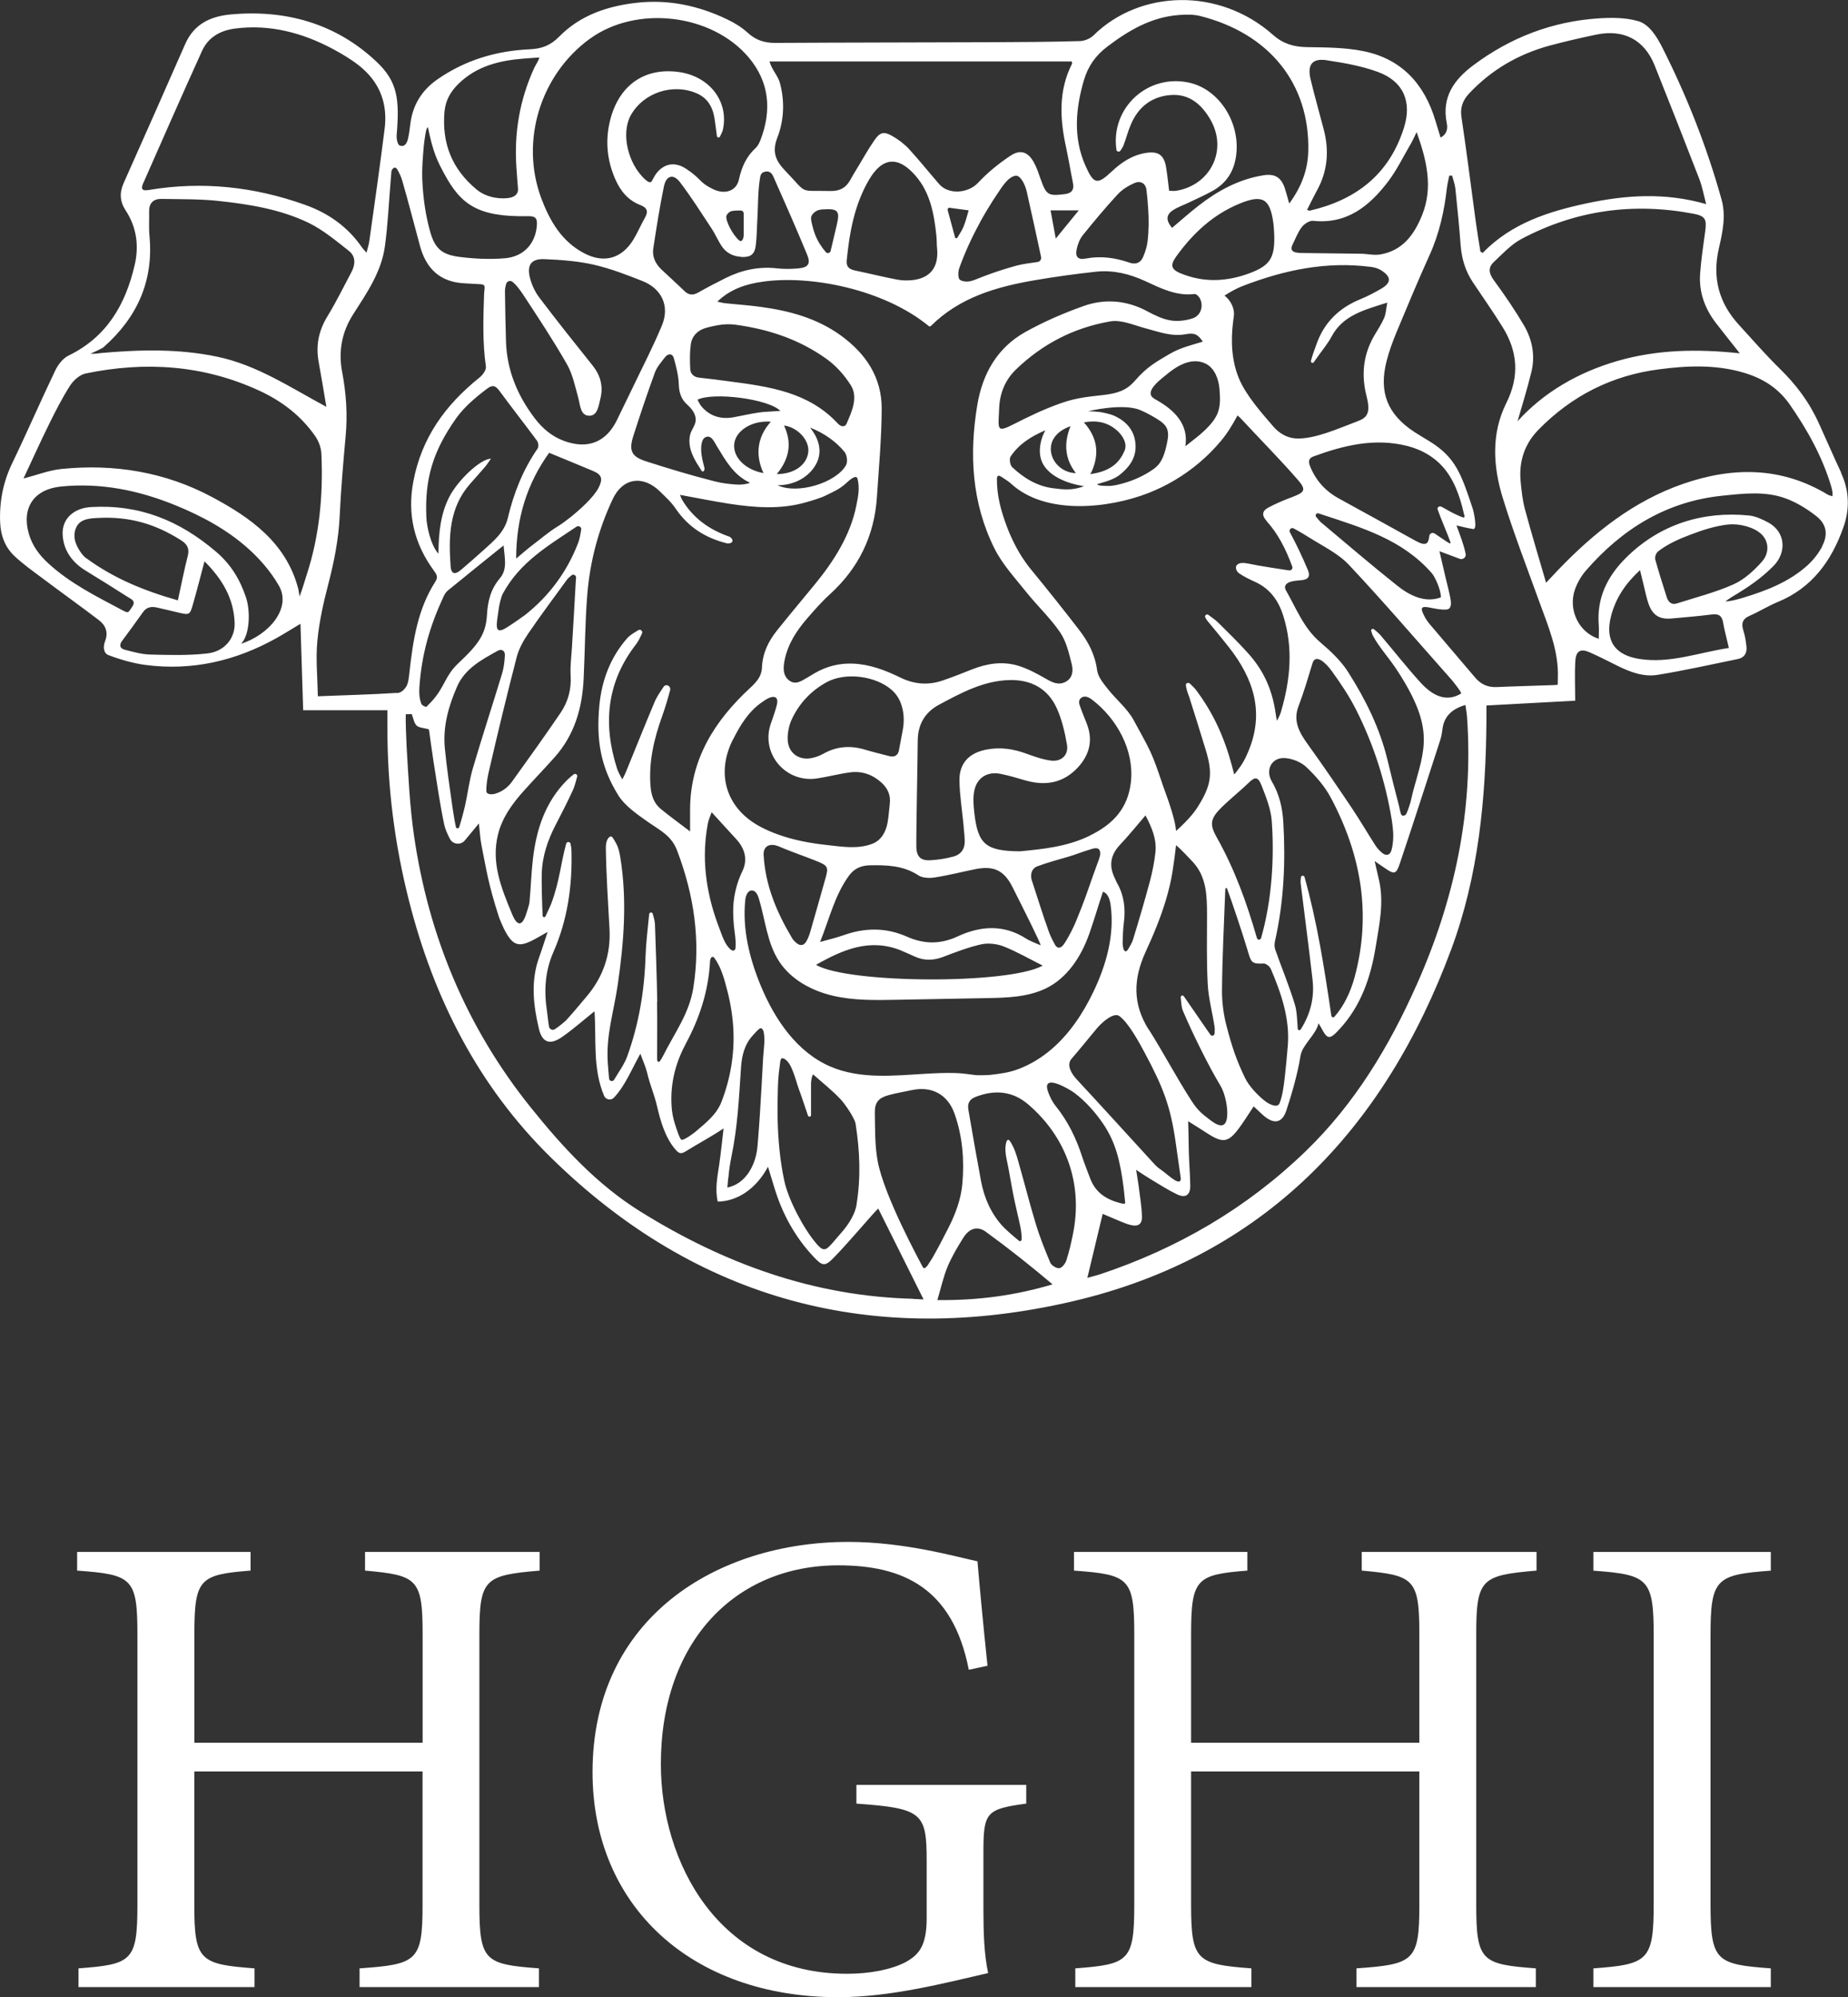 <?xml version="1.0" encoding="UTF-8"?>
<svg xmlns="http://www.w3.org/2000/svg" viewBox="0 0 266.69 288.16">
	<rect x="0" y="0" width="266.69" height="288.16" fill="#333333" stroke="none"/>
	<defs>
		<style>
			.white { fill: #fff; stroke-width: 0px; }
		</style>
	</defs>
	<path class="white" d="M77.89,223.91h-25.21v2.7c7.53.68,8.31,1.16,8.31,9.18v15.66H28.05v-15.66c0-8.02.77-8.6,8.11-9.18v-2.7H11.13v2.7c7.93.58,8.7,1.07,8.7,9.18v39.03c0,8.12-.77,8.6-8.5,9.18v2.7h25.4v-2.7c-7.92-.58-8.69-1.16-8.69-9.18v-19.23h32.94v19.23c0,8.12-.78,8.6-9.09,9.18v2.7h25.89v-2.7c-7.82-.58-8.6-1.06-8.6-9.18v-39.03c0-8.02.78-8.5,8.7-9.18v-2.7ZM148.12,257.53h-24.53v2.7c9.56.68,10.14,1.36,10.14,8.31v8.22c0,4.06-1.16,5.31-3.09,6.37-2.12,1.07-5.12,1.65-8.41,1.65-18.64,0-26.86-16.24-26.86-30.24,0-17.78,10.82-28.69,25.6-28.69,9.27,0,16.52,3.18,18.84,15.07l2.7-.58c-.67-6.38-1.16-11.69-1.45-15.07-3.19-.68-10.53-2.8-18.64-2.8-18.94,0-36.91,10.91-36.91,33.23,0,19.23,14.2,32.46,35.45,32.46,7.73,0,15.66-2.12,21.64-3.48-.58-2.7-.68-5.79-.68-9.18v-8.31c0-5.7.39-6.18,6.18-6.96v-2.7ZM221.74,223.91h-25.22v2.7c7.54.68,8.31,1.16,8.31,9.18v15.66h-32.94v-15.66c0-8.02.78-8.6,8.12-9.18v-2.7h-25.02v2.7c7.92.58,8.7,1.07,8.7,9.18v39.03c0,8.12-.78,8.6-8.51,9.18v2.7h25.41v-2.7c-7.92-.58-8.7-1.16-8.7-9.18v-19.23h32.94v19.23c0,8.12-.77,8.6-9.08,9.18v2.7h25.89v-2.7c-7.83-.58-8.6-1.06-8.6-9.18v-39.03c0-8.02.77-8.5,8.7-9.18v-2.7ZM255.55,286.7v-2.7c-7.93-.58-8.7-1.06-8.7-9.36v-38.64c0-8.22.77-8.8,8.7-9.38v-2.7h-25.6v2.7c7.92.58,8.7,1.16,8.7,9.38v38.64c0,8.21-.78,8.79-8.7,9.36v2.7h25.6Z"/>
	<path class="white" d="M265.7,68.19c-1.1-2.34-2.13-4.74-3.2-7.08-1.46-3.21-3.31-5.62-5.7-7.96-2.04-2-3.92-4.17-5.85-6.28-2.89-3.16-3.87-6.77-2.9-11.02.53-2.3,1.06-4.67.39-7.07-2.12-7.59-4.99-14.89-8.55-21.93-.77-1.52-1.88-3.36-3.51-3.81-1.85-.52-3.83-.51-5.7-.39-6.65.44-12.69,2.75-18.04,6.75-2.78,2.07-4.61,4.59-3.86,8.34.15.71.11,1.58-.89,2.11-.27-.87-.51-1.65-.74-2.43-1.58-5.3-4.89-8.93-10.39-10.04-2.66-.54-5.44-.54-8.17-.58-1.88-.03-3.44-.49-4.88-1.77-7.81-6.92-19.25-6.49-25.91.08-.48.47-1.31.81-1.99.82-4.17.12-8.34.14-12.52.16-10.49.04-20.99.04-31.48.1-1.52,0-2.75-.41-3.89-1.45-.86-.79-1.91-1.44-2.97-1.94-4.13-1.99-8.49-2.91-13.07-2.4-4.2.47-8.13,1.79-11.15,4.85-1.26,1.29-2.51,1.78-4.25,1.86-4.81.21-9.31,1.54-13.31,4.31-2.28,1.57-3.63,3.73-3.96,6.51-.08.67-.17,1.34-.31,2-.14.66-.47,1.36-1.23,1.06-.3-.11-.47-1.01-.43-1.47.44-5.23.14-7.75-2.92-10.63-5.82-5.49-13.07-7.53-20.99-6.81-2.98.27-5.35,1.4-6.61,4.29-2.94,6.68-5.89,13.37-8.87,20.03-.63,1.41-.56,2.66.27,3.94,1.59,2.43,1.96,5.09,1.32,7.88-1.32,5.7-4.01,10.39-9.54,13.08-.81.39-1.52,1.3-1.92,2.14-2.11,4.4-4.05,8.89-6.17,13.29C.47,69.47-.1,72.31.02,75.36c.08,1.95.72,3.61,2.1,4.9,1.21,1.13,2.58,2.11,3.91,3.1,2.73,2.05,5.5,4.03,8.22,6.1,1.01.76,1.41,1.79.91,3.06-.3.77-.25,1.72.49,2,1.69.64,3.59,1.19,5.34,1.42,6.72.88,13.03-.58,18.92-3.88,1.07-.6,2.11-1.25,3.45-2.06.13,4.24.26,8.23.39,12.47h12.16c0,.97,0,1.68,0,2.4-.03,8.51,1.02,16.88,3.12,25.12,3.59,14.1,9.99,26.72,20.43,36.98,21.2,20.84,46.77,27.42,75.28,20.8,27.58-6.41,45.06-24.8,54.72-50.87,3.91-10.56,4.97-21.71,5.05-32.94,0-.7,0-1.4,0-2.17,4.3-.23,8.45-.46,12.81-.69,0-2.03-.1-3.94.03-5.83.1-1.38.79-1.71,2.06-1.15,1.38.6,2.72,1.31,4.07,1.97,1.81.89,3.73,1.61,5.74,1.28,3.87-.63,7.71-1.49,11.56-2.28.98-.2,1.37-.9,1.25-1.86-.09-.74-.2-1.51-.43-2.22-.34-1.03-.17-1.7.91-2.17,1.38-.6,2.67-1.42,4.06-1.99,4.94-2.03,7.74-5.93,9.45-10.75.94-2.64.87-5.3-.34-7.88M251.09,50.98c-6.12-.66-11.96-.55-17.67,1.1-5.71,1.65-10.67,4.56-14.42,8.7.62-2.17,1.4-4.64,2.01-7.16.56-2.33.11-4.63-1.08-6.67-1.33-2.25-2.81-4.42-4.36-6.53-.73-.99-.84-1.83.01-2.62,1.26-1.18,2.48-2.52,3.98-3.32,7.82-4.15,16.14-5.3,24.84-3.64,1.66.32,1.92.76,1.69,2.48-.28,2.04-.59,4.08-.74,6.14-.2,2.69.68,5.09,2.33,7.21,1.06,1.38,2.15,2.73,3.42,4.34M212.03,13.47c3.22-3.42,7.13-5.68,11.64-6.9,2.22-.6,4.47-1.11,6.72-1.58,3.95-.81,6.92.76,8.4,4.46,2.18,5.45,4.33,10.92,6.45,16.4.41,1.06.61,2.19.98,3.6-5.95-1.71-11.6-1.31-17.2-.12-5.54,1.18-10.9,2.88-15.05,7.16-.11-.07-.22-.13-.33-.19-.23-1.46-.48-2.92-.68-4.39-.68-5-1.3-10.01-2.05-14.99-.22-1.43.2-2.46,1.12-3.45M203.57,20.8c.29-.5.52-1.04.87-1.74,1.45,4.05,2.39,7.95.81,11.92-1.12,2.81-2.81,5.21-6.11,5.74-.88.14-1.81-.1-2.72-.11-2.69-.04-5.38-.06-8.08-.1-.4,0-.8,0-1.18-.06-.71-.1-.98-.46-.63-1.16.43-.85.76-1.78,1.33-2.52.35-.46,1.11-.96,1.63-.91,4.9.52,8.15-2.14,10.84-5.68,1.26-1.66,2.18-3.58,3.24-5.39M189.59,52.27c.27-.37.54-.74.8-1.12.6-.84,1.27-1.65,1.75-2.55,1.65-3.13,4.72-3.87,8.06-4.94-.17.91-.19,1.61-.45,2.21-.37.87-.91,1.67-1.39,2.49-1.5,2.55-1.9,5.26-1.3,8.15.21,1.01.79,2.64.03,3.55-.35.42-.92.62-1.41.81-2.43.91-6.02,2.54-8.66,2.39-1.31-.07-2.44-.76-3.28-1.74-1.74-2.02-3.96-4.51-4.97-6.98-1.04-2.55-1.17-5.4-.81-8.18.06-.48.17-.96.1-1.44-.14-.92-.65-1.74-1.35-2.27.95-.61,1.83-1.08,2.64-1.39,6.02-2.31,12.03-3.58,18.49-2.75.5.06,1.03.21,1.45.47,1.53.96,1.53,1.83-.02,2.71-.96.55-1.95,1.08-2.97,1.49-3.03,1.24-5.18,3.31-6.29,6.42-.29.81-.6,1.6-.82,2.45-.07.26.27.42.42.21M207.48,73.53c.45,1.31,1.36,3.35,1.85,4.72.03.1-.07.18-.15.14-.37-.18-1.42-.95-2.15-1.42-.3-.2-.72-.01-.76.35-.13,1.11-.42,1.58-2.02.69-3.68-2.03-7.35-4.08-11.04-6.09-1.92-1.05-3.3-2.57-4.13-4.6-.25-.61-.32-1.17.46-1.46,4.41-1.62,8.89-2.71,13.61-1.5,2.17.56,4.12,1.73,5.49,3.51.79,1.03,1.37,2.2,1.81,3.42.22.61.41,1.22.57,1.85.08.32.16.63.23.95.03.13.25.63-.07.57-.29-.05-.97-.39-1.13-.46-.79-.36-1.35-.74-2.03-1.09-.31-.16-.66.1-.55.43M197.89,91.03c.06.23.12.47.23.67.99,1.85,2.24,3.04,3.69,5.3,5.25,8.17,3.79,11.04,2.14,17.08-.21.76-.32,1.56-.6,2.3-.07.18-.33,1.05-.52,1.19-.22.15-.4.19-.58,0-.14-.14-.3-1.07-.34-1.24-.59-2.22-1.14-4.45-1.68-6.69-1.1-4.57-3.17-8.73-5.66-12.65-1.04-1.64-2.54-3.05-4.04-4.32-2.4-2.04-3.46-4.89-4.95-7.49-.4-.7.15-1.12.8-1.28.49-.12,1.02-.15,1.53-.2.99-.11,1.19-.64.82-1.49-.78-1.84-1.63-3.66-2.58-5.41-.2-.35.19-.75.54-.56.85.45,1.97,1.14,2.24,1.31,1.97,1.25,4.19,2.3,5.75,3.96,5.08,5.41,9.91,11.06,14.84,16.61.1.12,1.5,1.84,1.33,1.95-2.16,1.3-4.13.29-5.84-1.58-2-2.2-3.84-4.55-5.77-6.82-.28-.33-.63-.6-.96-.88-.09-.08-.22-.08-.32,0-.08.06-.11.16-.08.26M187.7,127.43c.57,4.65,1.19,9.29,1.72,13.95.28,2.51-.26,4.85-1.71,7.15-.12.19-.42.12-.43-.11-.1-1.31-.1-2.48-.43-3.54-.82-2.67-1.9-5.27-2.83-7.91-.13-.37-.1-.85-.01-1.25,1.27-5.63,1.52-11.33,1.19-17.07-.12-2.09-.58-4.08-1.66-5.9-.99-1.68,0-3.54,1.96-3.37,1.06.09,2.29.59,3.05,1.32,1.33,1.27,2.62,2.73,3.48,4.35,4.37,8.17,5.92,16.78,3.47,25.89-.61,2.26-1.6,4.27-2.92,5.75-.15.17-.42.08-.45-.14-1.02-6.9-2.05-13.54-3.87-20.01-.04-.12-.15-.2-.28-.19-.13,0-.23.11-.24.24-.03.28-.07.56-.04.84M185.39,155.58c-.12,1.07-.32,2.63-.75,3.63-.29.68-1.43.15-2.02-.3-1.15-.87-2.41-2.27-2.93-3.35-1.28-2.64-1.9-4.53-2.68-7.51-.43-1.61-.67-3.42-.66-5.09.03-4.77.29-9.53.46-14.29,0-.14.02-.29.03-.43.01-.13.19-.16.24-.03.56,1.48,2.16,6.22,2.94,8.83.54,1.81.55,2.06,2.34,1.98.35-.02.9.44,1.05.81,1.48,3.47,2.74,7.14,2.44,10.98-.13,1.62-.28,3.18-.46,4.79M170.41,170.06c-.06,1.29-2-.73-3.08-1.44-.39-.26-.71-.63-1.03-.98-3.65-3.98-7.27-7.98-10.94-11.93-.75-.81-1.49-2.06-.73-2.94,1.25-1.43,2.43-2.93,3.66-4.39.71-.85,2.43-2.39,3.25-1.78,1.36,1.01,2.88,3.85,3.67,5.32,2.61,4.89,3.7,7.62,4.45,12.88.17,1.18.75,5.26.75,5.26M119.87,153.9c-4.87-2.08-8.08-6.83-10.1-11.72-1.61-3.89-2.65-8.12-2.22-12.31.06-.62.34-1.4.96-1.39.53,0,.83.61.99,1.12.94,3.08,1.19,6.46,2.96,9.15,1.71,2.59,4.65,4.18,7.67,4.9,3.02.72,6.17.66,9.27.6,4.32-.08,8.64-.16,12.96-.24,2.88-.05,5.86-.13,8.47-1.35,3.18-1.49,5.22-4.66,6.38-7.97.72-2.06,1.3-4.07,1.96-6.03.73.24.99,1.11,1.1,1.86.61,4.29-.6,8.66-2.47,12.56-1.49,3.11-3.44,6.06-6.05,8.3-1.4,1.2-3,2.19-4.73,2.85-1.37.53-2.72.7-4.12.86-.36.04-1.76.07-2.09.03-.99-.12-1.97-.28-2.98-.3-1.38-.04-2.76.02-4.14.1-4.6.26-9.46.84-13.82-1.02M123.63,173.76c-.22,1.33-1.04,2.76-2.19,4.07-2.19,2.48-2.3,3.19-3.72,1.49-1.78-2.12-3.94-6.2-4.53-8.92-.63-2.94-.9-5.93-.97-8.93-.03-1.52-.01-3.05.04-4.57.02-.68.06-1.37.13-2.05.04-.39.09-.79.15-1.18.04-.22.04-.76.22-.93.06-.06.17-.07.25-.04.78.25,1.21,1.33,1.47,2.01.32.82.53,1.68.83,2.5.46,1.24.86,2.5,1.29,3.75.08.23.44.19.44-.05h0s0-4.64,0-4.64c0-.17.13-1.21.3-1.22.02,0,.03,0,.04,0,1.36,1.21,2.8,2.33,4.02,3.66.54.59,1.93,2.59,2.07,3.42.61,3.86.78,7.76.14,11.63M94.85,144.51c-.07-3.72-.2-7.45-.33-11.17-.02-.51-.2-1.01-.33-1.51,0-.03-.02-.06-.05-.09-.15-.17-.44-.06-.46.17-.19,2.01-.45,4.03-.52,6.05-.15,4.96-.96,9.8-2.65,14.47-.41,1.13-1.23,2.25-1.89,3.36-.19.32-.68.21-.72-.17-.07-.77-.15-1.61-.18-2.16-.3-4.09.85-7.39,1.43-11.4.89-6.12,1.37-12.24.36-18.4-.24-1.46-.51-1.88-1.08-2.79-.25-.39-.59-.06-.74.2-.21.38-.26.82-.26,1.24.05,3.9.32,7.83.53,11.73.2,3.72-.94,6.96-3.34,9.78-1.16,1.36-1.69,2.04-2.89,3.36-.22.24-1.26,1.08-1.68,1.33-.33.19-.75-.01-.82-.39-.14-.8-.18-1.48-.29-2.2-.45-2.91-.3-5.75.91-8.52,2.05-4.66,2.76-9.59,2.62-14.66-.01-.34-.06-.68-.14-1.01-.08-.32-.53-.32-.62-.01-.81,2.92-.92,5.34-2.17,8.69-.07.17-.44,1.02-.82,1.8-.09.2-.39.14-.41-.08-.09-1.83-.16-4.67-.13-6.03.06-2.5.84-4.83,1.99-7.05.86-1.65,1.71-3.32,2.49-5.01.29-.63.45-1.31.63-1.98.08-.3-.26-.52-.5-.33-.33.26-.65.52-.95.82-3.14,3.14-4.43,7.09-4.93,11.36-.24,2.05-.3,4.12-.49,6.18-.05.54-.28,1.07-.42,1.58-.85,2.83-1.73,1.11-2.09.24-1.59-3.82-3.05-7.42-2.04-11.52.62-2.49,2.12-4.51,3.81-6.38,1.44-1.6,2.92-3.14,4.35-4.74,2.9-3.24,4.01-7.16,4.2-11.39.19-3.97.2-7.95.51-11.91.37-4.86,1.6-9.54,3.69-13.97,1.46-3.1,4.41-3.47,6.84-1.06.89.89,1.55,1.43,2.26,2.48,1.81,2.64,4.27,4.2,7.36,4.97.08.02.17.02.26.02.61-.05.75-.48.28-.87-.06-.06-.13-.1-.2-.12-2.83-.98-5.22-2.66-6.78-5.29-.12-.2-.19-.43-.32-.73,2.43.44,4.75.92,7.09,1.28,3.71.57,7.43.85,11.11-.21.82-.24,2.1-.6,2.86-.99,1.17-.58,1.85-.84,2.83-1.68.25-.22,1.33-1.31,1.66-.88.05.06.07.14.09.22.14.6.18,1.21.13,1.82-.05.67-.19,1.33-.32,1.99-.85,4.27-3.24,8-5.96,11.33-1.84,2.24-3.71,4.46-5.52,6.73-1.24,1.55-2.06,3.28-2.14,5.32-.05,1.26-.78,2.07-1.72,2.94-5.09,4.71-8.63,10.26-8.65,17.51,0,.95,0,1.89,0,3.18-1.62-1.24-2.97-2.2-4.25-3.26-1-.83-1.35-1.96-1.46-3.26-.28-3.54.51-6.86,1.69-10.14.44-1.23.81-2.5,1.15-3.76.02-.08,0-.18-.02-.28-.1-.35-.51-.51-.81-.3-.04.03-.07.06-.1.1-.48.72-1,1.45-1.33,2.24-1.4,3.33-2.74,6.68-4.11,10.03-.1.25-.29.67-.54,1.12-.33-.57-.63-1.15-.77-1.59-2.05-6.42-1.49-12.45,2.76-17.91.36-.46.59-1.01.85-1.55.07-.14.04-.31-.07-.42h0c-.12-.13-.32-.15-.46-.06-.57.36-1.18.68-1.61,1.17-2.44,2.78-3.68,6.11-4.02,9.75-.44,4.89.14,8.73,2.76,12.94.9,1.45,2.68,2.7,4.1,3.7,2.02,1.41,3.55,2.08,4.38,4.27,2.43,6.41,3.41,12.95,2.33,19.76-.6,3.75-2.66,6.43-4.35,9.8-.2.39-.35.62-.49.81-.1.14-.31.1-.35-.07-.03-.11-.04-.23-.04-.31,0-2.74.04-5.47-.01-8.21M85.54,52.76c-2.61-3.26-5.21-6.52-7.72-9.84-.63-.83-1.1-1.86-1.35-2.87-.46-1.83.22-2.74,2.09-2.66,2.37.1,4.77.27,7.08.79,2.42.55,4.78,1.46,7.1,2.38,2.78,1.11,3.93,3.63,2.79,6.38-1.24,3-2.75,5.9-4.15,8.83-.77,1.61-1.56,3.21-2.34,4.82-1.56,3.21-4.19,4.26-7.58,3.05-1.79-.64-3.17-1.82-4.29-3.29-2.49-3.27-4.02-6.92-4.15-11.08-.07-2.42-.12-4.85-.15-7.27,0-.21.05-.69.19-1.07.12-.37.57-.51.88-.28.6.45,1.22,1.36,1.59,1.91,2.16,3.29,4.33,6.57,6.28,9.98.84,1.47,1.19,3.24,1.65,4.9.28,1.03.29,2.48,1.51,2.54,1.26.07,1.41-1.42,1.66-2.41.45-1.75.07-3.35-1.09-4.8M107.01,37.08c1.28.05,1.88-.35,2.05-1.62.17-1.31.16-2.62.24-3.93.11-1.87.06-3.76.35-5.65.08-.53.12-.94.69-1.09,1.06-.28,1.26.72,1.59,1.44,1.55,3.47,3.08,6.96,4.53,10.47.57,1.37.19,1.91-1.31,2.03-1.02.09-2.07.1-3.09-.02-2.61-.28-5.05.26-7.37,1.42-1.31.66-2.62,1.33-3.9,2.06-.77.44-1.38.42-2.03-.21-1.08-1.05-2.21-2.06-3.31-3.1-.85-.81-1.35-1.83-1.18-2.99.46-3.02.93-6.04,1.55-9.03.33-1.56,1.37-1.82,2.32-.56,1.63,2.14,3.07,4.43,4.55,6.67.5.76.87,1.61,1.35,2.38.67,1.09,1.68,1.65,2.97,1.71M104.84,31.14c.07-.27.42-.6.7-.67.41-.1.83-.09,1.33-.1.25,0,.46.2.46.45v3.08c-.05.8-.37,1.02-.64.8-.95-.78-2.03-2.88-1.86-3.56M134.11,47.09c.08-.01.18,0,.22-.05,4.15-4.13,9.46-5.66,15.01-6.61,2.93-.5,5.88-.91,8.84-1.23,2.46-.26,4.8.31,7.05,1.34,2.27,1.04,4.51,2.21,7.16,1.88.23-.03.6.33.75.6.58,1.07.2,2.48-.99,2.9-1,.34-2.19.48-3.23.31-1.14-.19-2.26-.73-3.3-1.29-2.98-1.61-6.12-1.89-9.23-.79-2.9,1.03-5.77,2.27-8.45,3.77-4.03,2.26-6.15,6.01-6.9,10.49-1.19,7.12-.8,14.14,2.46,20.7,1.14,2.3,2.98,4.28,4.6,6.31,1.58,1.98,3.47,3.74,4.89,5.82.88,1.29,1.26,2.96,1.66,4.52.24.94.21,2.04-.88,2.62-1.06.55-1.95.06-2.89-.48-1.26-.72-2.57-1.43-3.95-1.85-2.24-.67-4.48-.33-6.65.53-1.4.56-2.8,1.11-4.23,1.6-2.09.72-4.12.56-6.12-.42-2.15-1.05-4.36-1.9-6.8-2.01-2.01-.09-3.86.39-5.58,1.39-.31.18-.61.37-.92.55-.86.48-1.77,1.23-2.74.49-.96-.73-.87-1.9-.65-2.98.47-2.28,1.7-4.18,3.19-5.91,1.07-1.23,2.14-2.47,3.35-3.56,4.14-3.77,6.4-8.43,6.77-14,.28-4.24.67-8.48.69-12.72.03-4.55-2.29-7.99-5.9-10.61-3.45-2.49-7.41-3.56-11.55-4.12-1.73-.24-3.48-.35-5.21-.54-.3-.03-.59-.12-1.06-.22,1.94-1.85,4.17-2.54,6.56-2.88,6.87-.98,17.52,1.08,24.02,6.46M117.09,31.21c.05-.16.17-.29.28-.42.14-.15.27-.25.41-.33.29-.17.61-.22,1.01-.25,2.16-.13,2.45.21,1.96,2.27-.28,1.17-.55,2.34-.88,3.73-.07.31-.48.42-.69.17-.64-.74-1.17-1.57-1.53-2.48-.17-.43-.3-.87-.41-1.32-.09-.39-.27-.96-.16-1.35M122.19,37.59c.4-4.05,1.11-8.02,3.19-11.6,1.93-3.33,4.23-3.54,6.75-.63,2.13,2.47,2.67,5.52,3,8.62.05.47.05.95.07,1.43.02.28.05.55.06.83.1,2.4-1.07,3.85-3.45,4.16-.74.09-1.52.09-2.25-.04-2.06-.39-4.1-.9-6.16-1.33-.8-.17-1.3-.51-1.21-1.43M139.04,32.73c-.16.39-.56,1.05-.87,1.55-.12.18-.4.08-.37-.13h0c-.35-1.28-.7-2.56-1.03-3.79-.04-.15.02-.31.16-.39.01,0,.02-.01.03,0,.94.12,1.89.25,2.83.38-.24.8-.43,1.61-.75,2.38M141.43,32.06c.58-1.06,1.21-2.11,1.86-3.13.33-.51.67-1.02,1.01-1.52.22-.33.44-.65.69-.95.2-.24.41-.47.66-.67.25-.2.54-.37.86-.43.33-.06.59.15.79.39.76.91.9,2.08,1.16,3.2.29,1.26.57,2.52.84,3.78.31,1.45.62,2.9.94,4.35.07.34-.15.66-.49.72-1.09.16-2.08.27-3.03.52-1.21.33-2.43.71-3.62,1.13-.61.22-1.21.44-1.81.68-.53.21-1.03.44-1.6.49-.4.02-.84-.02-1.17-.26-.29-.21-.27-1.17-.08-1.69.82-2.28,1.83-4.48,3-6.6M152.36,34.42c-.28-1.52-.49-2.69-.75-4.07h4.07c-1.19,1.46-2.13,2.62-3.32,4.07M156.26,33.94c1.62-2.01,3.27-3.99,5.02-5.88.64-.7,1.53-1.25,2.41-1.64.84-.38,1.63-.03,1.76.98.11.87.18,1.75.24,2.62.11,1.57.11,3.16-.07,4.72-.09.81-.34,1.62-.67,2.37-.37.81-1.02,1.1-1.97.78-2.05-.71-4.14-1-6.32-.58-1.08.21-1.52-.26-1.28-1.35.15-.71.43-1.46.88-2.02M182.79,75.19c1.64,1.82,2.74,3.95,3.7,6.56.11.29-.14.59-.45.55-1.64-.25-3.07-.46-4.48-.71-.7-.12-1.16-.25-1.91-.35-.31-.04-.83-.04-1.13.26-.23.23-.18.63,0,.9.09.13.19.25.31.33.72.49,1.52.87,2.31,1.23,2.14.98,3.36,2.69,4.05,4.88,1.47,4.65,1.02,9.25-.32,13.83-.07.24-.19.6-.59,1.32-.14-.6-.21-1.27-.27-1.59-.52-3.07-1.69-5.69-3.86-8.11-1.6-1.79-2.87-2.97-4.33-4.44-.42-.42-.94-.76-1.43-1.13-.11-.08-.26-.08-.37,0h0c-.12.09-.15.25-.08.38.2.4.6.83.88,1.17.89,1.07,1.68,2.04,2.54,3.13,3.56,4.53,5.13,9.4,2.81,14.97-.25.59-.61,1.42-1.1,2.12-.41.58-.94,1.3-.96,1.23-.15-.58-.23-.88-.36-1.36-1.09-4.01-2.66-7.51-5.18-10.85-.18-.24-.55-.59-.88-.9-.13-.12-.47-.11-.53.1-.05.19.04.56.09.75.1.41.32.95.4,1.19.84,2.64,1.52,4.83,2.33,7.48,1.09,3.52.84,5.19-1.2,8.4-.89,1.41-2.68,3.04-3.06,3.36-.15-2.04-1.61-5.69-1.9-6.57-1.65-4.93-1.74-4.85-4.22-9.42-.91-1.67-2.51-2.95-3.71-4.47-.64-.82-1.43-1.75-1.56-2.71-.29-2.24-1.26-4.1-2.57-5.8-2.26-2.93-4.56-5.82-6.9-8.67-.1-.13-.21-.26-.31-.38-1.41-1.8-2.48-3.85-3.28-5.98-.83-2.23-1.42-4.41-1.4-6.8,0-.18.04-.4.21-.45.23-.05.75.37.94.49.33.21.65.43.94.7,4.96,4.52,13.99,3.54,19.71,1.33,2.68-1.04,5.19-2.53,7.39-4.39,1.15-.97,2.21-2.04,3.17-3.19.94-1.13,1.64-2.31,2.36-3.64.02.01.29.24.46.42,2.75,2.97,5.54,5.77,8.2,8.82,1.3,1.49,1.08,1.84-.78,2.54-1.18.44-2.35.93-3.46,1.53-.86.46-.96,1.1-.22,1.92M182.03,113.26c.65,1.68,1.37,3.43,1.5,5.19.39,5.37.01,11.49-1.54,16.9-.09.3-.51.3-.6,0-1.46-5.07-3.21-9.95-5.81-14.55-.91-1.62-.97-2.49.26-3.84,1.09-1.2,3.19-2.87,4.35-4.01.91-.9,1.38-.87,1.83.31M161.27,127.55c-.15-.28-.26-.58-.4-.86-.87-1.78-.62-3.34.76-4.8,1.24-1.31,2.38-2.73,3.68-4.24.88,1.69,1.65,3.41,1.43,5.36-.16,1.41-.44,2.83-.81,4.2-.75,2.8-1.57,5.58-2.42,8.35-.16.52-.47.99-.75,1.47-.07.12-.19.2-.33.24-.08.02-.29-.25-.31-.38-.05-.27-.11-.54-.11-.82.03-.99.05-1.99.18-2.98.25-1.95.04-3.81-.91-5.55M105.95,133.91c.04.4.1.82.15,1.23.06.52.1,1.04.05,1.54-.01.17-.05.36-.2.44-.19.11-.43-.04-.59-.19-.8-.76-1.14-1.93-1.53-2.94-.44-1.14-.82-2.29-1.14-3.47-.62-2.32-.97-4.72-.97-7.13,0-1.54.15-3.07.43-4.57.1-.55.36-1.08.55-1.63,1.28,1.4,2.38,2.62,3.5,3.83,1.29,1.38,1.76,3,.92,4.71-.77,1.58-1.21,3.35-1.3,5.1-.05,1.03.03,2.05.12,3.08M105.78,106.71c1.02-2.03,2.18-3.97,4.09-5.33.36-.25.72-.51,1.11-.68.88-.38,1.36-.02,1.15.91-.23.96-.58,1.9-.9,2.83-1.47,4.27,2.13,8.55,6.65,7.88,1.61-.24,3.19-.67,4.79-.88,1.7-.23,3.22.3,4.51,1.45.91.82,1.38,1.82,1.23,3.07-.11.91-.16,1.83-.32,2.72-.23,1.29-.88,2.54-2.17,3.05-2.09.82-4.37.44-6.52.2-2.4-.26-4.79-.69-7.07-1.51-.83-.29-1.64-.64-2.42-1.04-5.04-2.58-6.69-7.62-4.14-12.68M139.07,119.34c.07.71.15,1.42.15,2.13,0,1.1-.62,1.85-1.61,2.11-1.1.3-2.25.48-3.39.54-1.37.07-1.96-.55-1.98-1.94-.03-2.62.19-12.78.2-15.24,0-2.34.97-4.13,3.07-5.26,3.22-1.72,6.44-3.48,10.23-3.56,3.07-.06,5.46,1.23,6.74,4.01.76,1.66,1.19,3.52,1.5,5.33.25,1.47-.81,2.47-2.3,2.28-1.2-.15-2.38-.57-3.53-.99-1.91-.71-3.83-.99-5.84-.59-2.49.49-3.91,1.99-3.85,4.53.05,2.21.41,4.42.62,6.63M132.51,126.29c.62.4,1.61.43,2.39.31,1.96-.3,3.89-.8,5.83-1.19,2.67-.54,4.16.15,5.38,2.57,1.28,2.54,4.18,8.3,4.06,8.41-.46-.19-1.66-.68-2.06-.95-3.24-2.1-6.62-1.86-9.91-.33-2.52,1.17-4.87,1.12-7.33.03-2.98-1.32-6.01-1.31-9.06-.23-1.03.37-2.11.62-3.46,1,1.37-3.42,2.12-6.77,4.18-9.58.74-1.01,1.72-1.45,2.97-1.48,2.44-.05,4.82.02,7,1.42M129.75,108.19c-.16.84-.68,1.11-1.48.89-1.15-.3-2.31-.58-3.45-.92-2.08-.63-4.06-.49-5.98.58-.48.27-1.01.48-1.55.6-1.96.47-3.57-.67-3.62-2.68-.02-.96.19-2,.59-2.87,1.08-2.32,2.8-4.14,5.05-5.37,2.7-1.47,7.06-.91,9.38,1.13.86.76,1.3,1.67,1.54,2.67.25,1.03.24,2.11.04,3.16-.18.94-.35,1.87-.53,2.81M110.97,121.97c.2-.06.4-.08.61-.06.56.05,1.12.35,1.62.55,1.44.58,2.91,1.09,4.35,1.66,2.05.8,2.07.92,1.47,2.98-.69,2.4-1.35,4.82-2.05,7.21-.15.53-.34,1.07-.62,1.54-.34.58-.87.67-1.41.21-.24-.2-.48-.44-.63-.7-2.22-3.72-3.88-7.64-4.11-12.04-.03-.58.18-1.15.77-1.35M129.98,137.12c.7.28,1.38.61,2.07.91,1.34.6,2.66.56,4.04.04,1.81-.69,3.64-1.4,5.52-1.82,1.01-.22,2.24-.08,3.22.3,1.86.73,3.61,1.75,5.65,2.77-4.95,2.75-28.13,2.6-32.72-.11,3.9-2.21,7.76-3.87,12.23-2.09M148.93,127.13c-.31-.94-.06-1.83.78-2.14,1.43-.53,2.9-.93,4.36-1.35,1.08-.31,1.83-.64,3.07-1.02.47-.14.81-.29,1.15-.22.2.04.28.07.38.25.27.48,0,1.1-.16,1.56-.2.55-.57,1.54-.76,2.09-1.01,2.88-1.33,3.86-2.49,6.68-.28.67-.91,2.01-1.61,3.08-.7,1.09-1.19.6-1.38.28-.34-.61-.68-1.27-.89-1.86-.88-2.42-1.63-4.9-2.44-7.35M157.24,120.59c-3.29,1.6-6.85,1.93-10.05,2.24-4.96-.04-6.08-1.03-6.59-5.61-.11-1.01-.2-2.07-.01-3.06.35-1.92,1.87-2.89,3.78-2.51,1.24.24,2.46.62,3.68.97,2.93.82,5.52.32,7.6-2,1.65-1.85,2.1-3.95,1.15-6.3-.35-.88-.72-1.76-1.02-2.67-.25-.77.4-1.33,1.15-1.08.26.09.5.25.72.42,3.53,2.71,6.04,7.26,5.56,11.77,0,.07-.01.14-.02.21-.03.21-.06.42-.1.63-.64,3.5-2.87,5.53-5.87,6.99M166.89,57.71c-.36-.2-.77-.44-.83-.85-.14-.98,1.57-2.22,2.2-2.75,1.5-1.27,3.69-2.66,5.75-1.63,1.32.66,1.87,2.3,1.98,3.67.22,2.74,0,3.94-2.27,6.07-.74.7-1.58,1.29-2.66,2.17.52-3.16-1.6-5.24-4.17-6.68M156.41,60.94c1.87-.34,3.45-.02,4.81,1.19.84.75,1.5,1.92,1.06,2.92-.58,1.31-1.61,2.92-4.96,3.36l.19-.29c1.2-2.67.86-4.99-1.09-7.18M150.31,66.5c.82,2.11,3.56,3.26,6.12,3.64-1.64.67-3.05.48-4.42.31-2.33-.29-4.27-1.47-5.94-3.05-.31-.29-.45-1.2-.23-1.53,1.19-1.78,2.93-2.89,5.02-3.79-.69,1.21-1.09,3.01-.54,4.42M155.27,68.26c-1.46,0-3.05-1-3.5-2.62-.47-1.69.39-3.32,2.72-4.15-1.01,2.48-.81,4.76.78,6.78M159.58,69.48c.48-.15.95-.33,1.39-.57.21-.11.39-.22.57-.36,1.31-1.02,2.34-2.33,2.34-4.08,0-1.84-.88-3.21-2.34-4.09-.91-.55-1.43-.65-2.48-.88-.56-.12-2.03-.17-2.03-.17,0,0,4.99-1.21,7.5-.17.87.36,1.71.83,2.52,1.33,1.47.9,1.74,1.69,1.37,3.41-.3,1.4-.66,2.85-1.88,3.73-1.29.93-2.77,1.62-4.3,2.06-.77.22-1.61.45-2.4.42-.25-.01-1.38.02-1.51-.25l1.25-.38ZM168.84,51.04c-1.8,1.08-3.21,1.75-5.1,3.94-2.45,2.83-5.64,1.43-10.6,3.18-2.65.94-4.84,2.02-6.76,3-2.67,1.36-2.3.8-2.19-2.21.08-2.2.86-4.13,2.44-5.65,3.82-3.68,8.34-6.02,13.61-6.93,1.6-.28,3.46.58,5.07,1,1.92.5,3.72,1.23,5.8.85,1.26-.23,1.74,0,2.47,1.07-1.58.49-3.27.88-4.73,1.75M170.44,39.47c-1.43-.59-1.6-1.19-.72-2.43,2.4-3.35,5.32-6.08,9.19-7.67,3.29-1.35,4.37-.72,4.85,2.8.08.63.1,1.27.13,1.74.09,3.28-.59,4.38-3.48,5.48-3.3,1.25-6.64,1.43-9.97.07M110.19,68.26c-2.61-.46-4.44-2.27-4.23-4.23.2-1.84,2.47-3.4,5.29-3.19-1.95,2.15-2.31,4.76-1.07,7.42M101.24,67.9c.12.19.25.12.25.12.15-.11.22-.31.17-.49-.05-.19-.09-.38-.14-.57-.14-.54-.29-1.24-.32-1.77-.06-.84.05-1.78.53-2.06.87-.51,1.32.58,1.7,1.21,1.26,2.06,2.41,4.2,4.78,5.3-.02.05-.12.08-.27.12-.61.16-1.23.2-1.85.14-1.03-.09-1.77-.15-3-.46-3.34-.85-6.64-1.84-9.92-2.9-2.06-.67-2.44-1.55-1.77-3.65.98-3.06,2-6.1,3.1-9.11.3-.83.93-1.55,1.49-2.26.45-.56,1.06-.55,1.26.18.34,1.24.67,2.51.71,3.78.03,1.17.36,2.13,1.18,2.87.61.55,1.23,1.27,1.26,2.14.02.62-.33,1.13-.59,1.66-.29.59-.36,1.22-.3,1.87.12,1.35.85,2.52,1.57,3.64.05.08.1.16.15.24M109.45,59.53c-1.17.17-2.34.44-3.5.66-1.86.35-3.47-.09-4.72-1.55-.24-.28-.38-.64-.57-.97,2.27-1.13,10.3-.12,11.95,1.62-1.2.09-2.18.1-3.14.23M112.17,68.32c1.77-2.19,2.14-4.46.97-6.93,1.95.26,3.65,2.08,3.51,3.76-.15,1.88-2.01,3.27-4.56,3.25l.08-.08ZM112.26,70.01c1.26,0,2.51-.33,3.57-1,.96-.62,1.67-1.42,2.09-2.35.64-1.43.43-3.17-1.02-4.96,1.93.73,3.77,2.01,4.98,3.51.35.43.48,1.44.21,1.91-1.44,2.55-7,4.25-9.86,2.9h.03ZM122.21,61.07c-.28.65-.88.48-1.28.06-4.25-4.6-9.98-5.35-15.72-6.11-1.42-.19-2.83-.38-4.25-.52-.81-.08-1.3-.51-1.35-1.25-.06-1.18-.08-2.38.08-3.55.15-1.19.96-2.02,2.1-2.36.58-.18,1.18-.3,1.75-.41.86-.16,1.74-.19,2.6-.08,4.86.66,9.24,2.15,13.1,4.91,1.4.99,2.59,2.33,3.54,3.82,1.1,1.74.15,3.8-.58,5.48M82.19,74.73c-.55.44-1.11.85-1.71,1.22-1.39.86-2.37,1.75-3.72,2.76-.69.52-1.33,1.1-2.27,1.88,0-5.88,1.6-10.87,4.76-15.26,2.17.9,4.26,1.75,6.33,2.62,1.29.54,1.45,1.16.8,2.43-.76,1.46-2.85,3.29-4.19,4.36M83.87,76.42c-.09.63-.24,1.43-.43,1.9-1.6,4.16-4.16,7.63-7.65,10.4-.31.24-1.93,1.37-2.71,1.85-1.91,1.18-1.39-.58-1.09-2.84.07-.5.33-1.64.57-2.07,2.48-4.57,6.5-6.89,10.64-9.67.31-.21.73.05.68.42M77.51,63.62c.19.26.24.85.08,1.09-2.11,3.05-3.45,6.42-4.3,10.01-.49,2.08-2.06,3.34-3.53,4.67-1.06.96-2.14,1.9-3.23,2.83-.86.74-1.42.61-1.5-.49-.3-4.25-.24-8.46,2.82-11.93.71-.81,1.43-1.6,2.13-2.42.27-.31.49-.67.87-1.2-1.55.03-4.8,3.15-6.01,5.51-1.26,2.47-1.54,5.14-1.57,8.2-1.12-1.23-1.68-3.93-1.74-5.21-.26-5.65.98-9.61,4.27-14.29,1.18-1.67,2.85-3.07,4.52-4.33.79-.59,1.21-.4,1.76.34,1.78,2.43,3.65,4.8,5.44,7.22M64,86.09c.15-.32.35-.66.61-.87,2.6-2.13,5.23-4.24,8.06-6.52.15,1.76.59,3.41-.51,4.71-1.36,1.61-1.77,3.29-1.89,5.38-.16,2.65-1.18,4.15-4.11,6.89-1.9,1.78-1.94,3.29-3.65,5.28-.3.36-.65.68-.97,1.02h0c-.27,0-.67-.23-.76-.48-.22-.62-.32-1.33-.26-2.26.31-4.77,1.48-8.83,3.48-13.15M65.95,99.08c1.16-2.63,3.54-3.88,5.87-5.18.58-.32,1.08-.01,1.04.66-.05.9-.15,1.82-.42,2.68-1.38,4.55-2.87,9.07-4.21,13.64-.52,1.78-.73,3.65-1.14,5.47-.09.4-.51,2.03-.82,2.99-.08.24-.43.23-.48-.02-.2-.92-.42-2.35-.47-2.71-.41-2.87-.84-5.74-1.12-8.62-.31-3.12.51-6.06,1.75-8.9M70.54,111.35c1.27-5.52,2.6-11.03,4.02-16.52.31-1.2.95-2.36,1.65-3.39,1.81-2.66,3.74-5.23,5.63-7.83.13-.19.36-.35.62-.59.27-.23.68-.04.67.31,0,.21-.03.39-.04.58-.17,3.21-.37,6.42-.56,9.62-.08,1.31-.26,2.62-.18,3.92.12,2-.37,3.81-1.46,5.41-2.25,3.31-4.59,6.57-6.93,9.82-.6.84-1.36,1.51-2.54,1.85-.46.13-1.21.11-1.23-.37-.04-.89.17-2.04.35-2.82M98.93,150.66c2.04-3.77,3.32-7.71,3.54-11.99,0-.14.06-.28.11-.42.03-.08.09-.14.17-.17.12-.04.25,0,.32.1,1.03,1.39,1.5,3.22,1.92,4.88.47,1.83.76,3.71.85,5.59.16,3.52-.45,7.02-1.71,10.3-.74,1.92-2.31,3.08-3.78,4.35-.4.34-1.71,1.26-2,1.15-.24-.09-.65-1.36-.79-1.79-.27-.81-.5-1.63-.59-2.46-.35-3.36.38-6.6,1.97-9.54M105.11,169.96c.09-1.04.24-2.07.45-3.09.9-4.4,1.07-8.31,1.38-12.89.12-1.7.51-3.3,1.7-4.59.26-.28.53-.62.96-.97.31-.25.56.23.61.48.23,1.18-.01,2.5-.08,3.69-.07,1.34-.14,2.68-.22,4.01-.15,2.68-.31,5.36-.53,8.03-.02.27-.04.53-.07.8-.22,2.59-1.66,5.38-4.34,5.91.03-.38.08-.88.12-1.37M165.77,148.55c-2.33-3.69-2.24-7.29-.45-11.2,1.14-2.48,2.2-5,2.97-7.62.39-1.33.72-2.68.93-4.05.19-1.2.35-2.42.5-3.73.52.39,1.98,1.94,2.42,2.41,2,2.17,2.04,4.89,2.05,7.62,0,3.34-.08,6.68.1,10,.11,2.05.66,4.07.98,6.11.05.33.03.68.01,1.02,0,.13-.09.25-.21.3t0,0c-.15.06-.31,0-.4-.12-1.28-1.85-2.55-3.7-3.83-5.55-.06-.08-.16-.13-.26-.1-.12.03-.2.15-.19.27.08.67.08,1.37.33,1.96.84,1.97,1.76,3.91,2.72,5.82,1,1.99,1.6,3.11,2.72,5.02.68,1.16,1.06,3.21.93,4.43-.22,2.05-1.65,1.07-2.58.36-1.21-.92-1.73-1.4-2.54-2.64-2.18-3.37-4.04-6.93-6.18-10.32M195.13,116.65c-2.1-3.12-4.22-6.24-6.42-9.29-1.21-1.68-2.12-3.32-1.34-5.4.88-2.33,1.46-4.38,2.04-6.27.44-1.42,1.89-.09,2.75,1.09,1.3,1.79,2.55,3.65,3.54,5.62,2.54,5.02,4.23,10.33,5.15,15.89.07.44.12.89.17,1.39.07.68.06,1.38-.03,2.06-.04.3-.09.61-.18.91-.21.75-.76.9-1.37.39-.36-.3-.69-.66-.95-1.06-1.14-1.77-2.19-3.58-3.36-5.33M190.71,75.44c-.2-.17-.48-.51-.77-.86-.2-.25.04-.61.34-.51.16.05.3.1.38.13,5.96,1.96,11.71,3.64,15.96,8.49.44.5,1.32,2.34,1.32,3.5-2.32.86-4.54-.3-6.25-1.65-3.73-2.96-7.34-6.06-10.98-9.11M191.47,8.7c2.49.37,5.03.82,7.38,1.68,3.69,1.35,4.94,4.31,3.76,8.04-2.11,6.72-6.89,10.42-13.57,11.97-.07.02-.15-.03-.42-.1.5-.99.95-1.92,1.44-2.82,1.54-2.79,1.77-5.72.98-8.76-.63-2.42-1.32-4.82-1.9-7.25-.51-2.12.21-3.09,2.33-2.77M156.44,11.53c.57-1.97,1.69-3.54,3.34-4.79,3.12-2.37,6.41-4.3,10.42-4.58.98-.07,2.02-.09,2.96.14,9.9,2.47,15.9,9.69,15.64,19.56-.08,2.67-.98,5.11-2.75,7.51-.24-.86-.4-1.47-.59-2.07-.51-1.66-1.42-2.28-3.12-2.01-3.55.56-6.6,2.23-9.39,4.4-1.31,1.02-2.54,2.12-3.81,3.19-.9-1.09-.88-1.89.15-2.56.72-.47,1.57-.75,2.35-1.13,1.18-.57,2.38-1.09,3.51-1.74,2.07-1.21,3.09-3.07,3.29-5.48.38-4.55-2.6-9.06-6.73-10.02-6.03-1.4-11.49,3.6-10.59,9.69,0,.01,0,.02.01.04.09.24.43.27.57.05.18-.28.35-.52.45-.79.38-1,.64-2.05,1.07-3.03,1.08-2.51,3.02-4,5.74-4.2,2.71-.2,4.49,1.41,5.74,3.59,2.49,4.36,0,9.42-4.97,10.23-.3.05-.62,0-1.01,0-.15-1.16-.25-2.26-.43-3.35-.29-1.8-1.1-2.39-2.89-2.12-1.96.3-3.54,1.34-4.95,2.67-2.07,1.95-2.6,1.89-3.78-.76-1.83-4.09-1.46-8.28-.23-12.46M154.66,8.88c.03.14.09.24.06.29-2.02,3.95-1.76,8.05-.85,12.2.36,1.67.63,3.35.97,5.02.2,1-.18,1.5-1.19,1.62-2.38.3-2.66.13-3.47-2.16-.29-.82-.56-1.66-.98-2.42-.83-1.5-1.92-1.92-3.36-.97-1.7,1.12-3.32,2.44-4.7,3.92-1.4,1.5-4.23,1.77-5.61.18-1.46-1.68-2.85-3.42-4.35-5.06-.69-.74-1.54-1.38-2.42-1.88-1.23-.7-1.78-.55-2.61.67-.86,1.24-1.59,2.56-2.37,3.85-.37.61-.75,1.22-1.09,1.85-.62,1.11-1.51,1.6-2.83,1.57-4.78-.11-3.19.54-6.55-2.93-1.42-1.47-1.91-2.77-1.13-4.77,1-2.58,1.07-5.34.36-7.93-.27-.99-1.17-1.89-1.49-3.06h43.62ZM85.12,5.6c6.7-4.88,17.57-3.65,22.92,2.68,2.99,3.55,3.35,7.59,1.73,11.86-.17.44-.39.91-.73,1.22-1.34,1.24-2.01,2.74-2.4,4.52-.36,1.69-2.02,2.24-3.74,1.41-2.07-1-1.59-1.41-3.84-2.91-2.4-1.6-4.07.03-4.66,1.14-.15.28-.26.48-.35.63-.36.62-1.61-.94-1.81-1.2-.54-.69-.96-1.47-1.27-2.29-.59-1.56-.82-3.37-.36-4.99.11-.38.25-.75.45-1.09,1.81-3.2,6.01-4.6,9.45-3.13,1.73.74,2.43,2.18,2.65,3.94.1.75.2,1.5.3,2.24.01.1.09.18.19.2.1.02.2-.03.25-.13.16-.34.36-.67.43-1.02.86-4.05-1.93-7.67-6.36-8.29-5.11-.71-8.88,2.07-10.03,7.43-.59,2.77-.28,5.44.85,8.03.75,1.71,1.85,3.06,3.63,3.74.96.37,1.18.91.65,1.83-.59,1.03-1.05,2.15-1.67,3.16-1.67,2.73-4.23,3.45-7.06,1.98-3.29-1.71-5.01-4.7-6.24-7.99-3.06-8.25-.1-17.79,7.01-22.97M64.16,16.03c.14-1.57.89-2.85,2.01-3.94,2.59-2.54,5.86-3.35,9.33-3.63.62-.05,1.53-.11,2.34-.17-.17.59-.54,1.07-.73,1.48-2.12,4.61-2.94,9.44-2.58,14.48.07.94.13,1.9.22,2.92.08.91-.57,1.45-2.11,1.45-1.66,0-2.98-.54-3.89-1.3-3.5-2.93-5.02-6.59-4.6-11.3M61.05,22.37c.07-.85.12-1.69.27-2.53.04-.2.16-1.46.44-1.47.73,3.65,1.38,4.88,2.29,6.59,2.44,4.56,4.89,6.37,12.11,6.23,1.11-.02,1.41.25,1.31,1.4-.21,2.54-1.87,4.43-4.58,4.67-2.2.19-4.45.08-6.64-.2-.77-.1-1.56-.28-2.24-.66-1.41-.79-1.83-2.49-2.18-3.93-.53-2.15-.79-4.36-.89-6.57-.05-1.18.02-2.35.11-3.52M20.69,26.39c2.8-6.35,5.59-12.71,8.46-19.03.88-1.95,2.58-2.94,4.7-3.23,5.05-.68,9.84.6,14.27,2.98,1.27.69,2.53,1.44,3.67,2.33,1.46,1.15,2.66,2.63,3.28,4.4.54,1.51.64,3.14.44,4.72-.68,5.44-1.46,10.86-2.22,16.28-.07.49-.24.97-.4,1.62-.29-.34-.48-.52-.63-.73-2.05-2.99-4.86-4.98-8.25-6.18-7.33-2.62-14.83-3.43-22.53-2.14-.96.16-1.2-.1-.8-1.02M14.97,50.07c4.83-4.27,7.22-9.54,6.6-16.06-.11-1.14-.02-2.3-.05-3.45-.03-1.24.59-1.88,1.79-1.86,2.73.05,5.48,0,8.2.29,4.47.48,8.94,1.2,13.02,3.16,2.1,1.02,3.96,2.59,5.82,4.05.99.78.96,1.95.37,3.05-1.14,2.14-2.2,4.32-3.46,6.38-1.28,2.08-1.71,4.23-1.27,6.61.38,2.06.71,4.13,1.11,6.46-5.25-2.83-10.05-6.04-15.74-7.23-5.61-1.18-11.28-1.03-16.96-.52-.49.09-.63.09-1.36.09.32-.14,1.69-.75,1.94-.97M29.84,94.29c-2.7.3-5.45.22-8.17.15-1.21-.03-2.42-.38-3.61-.68-.74-.18-.93-.64-.42-1.32,1.02-1.37,2.03-2.75,3.01-4.14.52-.73,1.23-.82,2.01-.64,1.04.23,2.08.49,3.12.73,1.55.36,1.62.35,2.07-1.22.57-1.97,1.07-3.97,1.66-6.18,2.57,2.56,4.23,5.36,4.35,8.89.08,2.23-1.47,4.14-4,4.41M12.46,80.56c-.31-.23-.59-.55-.81-.87-.71-1.02-1.24-2.24-.66-3.57.56-1.28,2.01-1.33,3.18-1.39,4.43-.23,8.16.81,11.94,3.21.87.55,1.27,1.16.99,2.26-.53,2.06-.93,4.15-1.43,6.42-4.89-1.38-9.29-3.2-13.2-6.07M34.77,92.91c1.31-1.31,1.38-4.77.73-6.71-.88-2.63-2.2-4.78-4.28-6.56-5.32-4.55-11.08-6.88-18.08-6.48-2.39.13-4.22,1.61-4.1,3.98.11,2.25,1.36,4,3.33,5.2,2.03,1.24,4.06,2.51,6.06,3.79.46.3,1.21.54.69,1.35-.69,1.04-.55,1.04-1.71.43-3.68-1.95-7.34-3.79-10.42-6.61-1.32-1.2-2.35-2.59-2.84-4.32-1.05-3.74.76-6.38,4.63-6.78,5.75-.58,11.23.54,16.53,2.7,3.81,1.55,7.43,3.5,10.5,6.24,1.72,1.54,3.3,3.38,4.44,5.37,1.85,3.23-1.41,7.08-5.49,8.39M43.23,86.06c-.15-.88-.17-1.03-.18-1.08-1.73-6.66-6.9-10.3-12.42-13.25-6.75-3.62-14.16-4.85-21.81-4.06-1.74.18-3.44.85-5.43,1.37,1.27-2.71,2.44-5.31,3.7-7.86.93-1.89,1.89-3.77,3.02-5.54.49-.76,1.39-1.57,2.23-1.75,8.63-1.79,17.06-1.24,25.15,2.51,3.23,1.5,5.99,3.62,8.02,6.56.49.71.83,1.65.87,2.51.27,5.96-.27,11.82-2.14,17.52-.24.74-.7,2.32-1.01,3.07M57.31,99.97c-3.72.24-7.46.33-11.44.49-.05-2.79-.32-5.42-.07-7.99.26-2.75.87-5.48,1.57-8.16.84-3.24,1.49-6.48,1.65-9.84.18-3.85.51-7.69.86-11.53.29-3.12.08-6.19-.5-9.25-.57-2.98-.06-5.77,1.58-8.33,1.97-3.08,4.09-6.13,4.59-9.85.43-3.18.57-6.4.84-9.6.03-.38.06-.75.09-1.13.02-.28.22-.53.49-.61h0c.26.05.39.31.4.34.35.64.5.95.7,1.63.89,3.09,1.69,6.2,2.53,9.31.89,3.33,2.93,5.28,6.49,5.43.67.03,1.47.1,2.14.12.98.03.67.43.63,1.45-.12,3.46-.24,6.96.26,10.42.07.49-.42,1.2-.92,1.6-4.97,3.99-8.36,8.71-9.55,14.99-.9,4.73.12,8.98,2.94,12.84.36.5.69.91.26,1.58-2.58,4.01-3.25,8.48-3.78,13.27-.07.62-.14,1.44-.46,1.93-.33.51-.78.89-1.31.92M131.74,187.39c-14.34-.36-27.28-5.09-39.33-12.59-6.3-3.92-11.23-9.31-15.83-15.03-9.25-11.53-14.73-24.7-16.84-39.25-.61-4.24-.81-8.54-1.06-12.83-.04-.79-.18-3.79-.11-4.64,0,0,.65-.01.85-.02.22.56.31,1.25.7,1.65.33.33,1,.33,1.78.55.2,1.41.42,3.12.69,4.83.48,2.98.89,5.97,1.52,8.92.15.68.45,1.34.81,2.04.42.83,1.56.96,2.16.24.69-.83,1.33-1.6,2.03-2.45.14,1.22.19,2.27.4,3.29.71,3.49.91,5.28,2.46,10.11.12.37.58,1.46.76,1.81,1.35,2.66,2.25,2.74,4.85,1.26.37-.21.74-.42,1.45-.82-.49,1.47-.85,2.63-1.26,3.76-1.2,3.4-.8,6.83,0,10.21.47,2.02,1.61,2.39,3.34,1.19,1.61-1.12,3.08-2.43,4.68-3.71.29,4.03-.29,8.24,1.39,12.2.24.57.99.71,1.42.26,1.62-1.73,2.51-4,3.81-6.34.4,1.1.76,1.87.96,2.68.53,2.2,1.01,2.98,1.52,5.19.39,1.66,1.05,4.11,2.48,5.83.66.8.9.82,1.75.29,1.53-.95,3.73-2.14,5.3-3.21-.19,1.61-.37,3.39-.62,5.16-.26,1.8-.65,3.58-.22,5.4,2.9-.05,5.58-1.9,7.25-5.03.33,1.08.62,2.05.92,3.02,1.13,3.74,2.96,7.1,5.65,9.96,1.3,1.38,1.64,1.47,2.99.07,1.93-2,3.72-4.13,5.57-6.2.23-.26.47-.5.78-.82,2.2,4.4,4.35,8.71,6.54,13.11-.41-.02-.96-.05-1.52-.07M133.81,182.63c-.36.48-.55.43-.74,0-.12-.27-5.47-9.95-6.42-15.14-.41-2.28-.36-4.66-.4-7-.02-1.45.58-2.09,1.96-2.47,1.07-.3,2.26-.5,3.35-.73,2.89-.63,5.22.61,6.2,3.42,1.15,3.27,1.42,6.65,1.12,10.1-.2,2.2-.99,4.34-1.98,6.29-.9,1.76-1.47,2.86-2.33,4.38-.09.16-.75,1.17-.75,1.17M135.27,187.59c.53-1.78.87-3.37,1.48-4.84.61-1.45,1.43-2.83,2.27-4.17.85-1.35,2.03-1.74,3.24-.86,3.29,2.39,6.48,4.92,9.64,7.59-5.35,1.59-10.7,2.33-16.63,2.27M154.83,178.13c-.26,1.24-.54,2.49-.93,3.69-.15.47-.61,1.09-1.01,1.15-.4.07-1.14-.38-1.31-.77-.8-1.88-1.56-3.79-2.14-5.75-.6-1.98-1.14-3.98-1.68-5.98-.27-.97-.54-1.95-.81-2.91-.29-1.04-.57-1.92-1.14-2.83-.42-.68-.62.05-.68.49-.15,1.09.19,2.2.39,3.26.2,1.16.42,2.31.63,3.46.2,1.09.47,2.21.71,3.31.24,1.09.58,2.27.58,3.4,0,.02-.01.12-.02.23-.02.18-.22.27-.36.15-.77-.62-1.89-1.59-2.42-2.17-1.66-1.84-2.62-4.07-3.07-6.48-.58-3.12-1.29-7.14-1.82-10.27-.16-.95.18-1.51,1.05-1.85,2.74-1.06,5.31-.86,7.59,1.09,5.56,4.77,7.94,11.61,6.43,18.8M152.38,159.62c-.51-.63-.91-1.41-1.16-2.18-.89-2.68,3.17-.26,3.85.26,1.62,1.22,3,2.79,4.14,4.46,1.85,2.74,2.45,5.48,2.93,9.1.06.46.17,1.67.24,2.27.03.24-.47.12-.71.06-2.03-.53-3.6-1.52-4.37-3.63-.38-1.04-.81-2.07-1.15-3.12-.85-2.63-2.04-5.06-3.77-7.22M204.42,142.13c-3.95,8.88-8.92,17.13-15.97,23.95-8.51,8.23-18.49,14.05-29.7,17.78-.51.17-1.04.29-1.83.51.76-3.17,1.47-6.12,2.21-9.23.91.38,1.72.74,2.55,1.08.47.19.96.39,1.45.52,1.09.28,1.69-.08,1.67-1.19-.04-1.46-.29-2.92-.47-4.37-.09-.7-.22-1.4-.37-2.39.84.55,1.45.96,2.08,1.34,1.26.75,2.49,1.55,3.81,2.19,1.24.59,1.94.11,1.92-1.26-.03-1.99-.23-3.97-.23-5.95,0-.9-.05-2.11-.07-3.34.97.6,2.21,1.4,2.87,1.82,2.16,1.37,2.94,1.24,4.46-.81.73-.98,1.37-2.03,2.12-3.15.45.42.85.79,1.24,1.16,1.51,1.4,2.81,1.42,3.47-.55.63-1.91,1.6-5.06,2.05-7.91.26-1.61,2.28-3.07,2.6-4.7.15.29.33.55.34.57.94,1.81,1.24,1.85,2.65.33,3.13-3.36,4.54-7.5,5.26-11.92.51-3.17,1.22-6.34.49-9.58-.18-.81-.37-1.61-.64-2.79.67.46,1.07.72,1.46,1,1.36.95,1.65.93,2.18-.67,1.98-5.9,3.89-11.83,5.81-17.75.16-.49.26-1.01.32-1.51.21-1.96,1.38-3.02,3.33-3.6.08.6.19,1.16.23,1.73.96,13.54-1.8,26.39-7.29,38.7M224.82,97.82c0,.27-.02.65-.02.98-.29.03-.46.05-.68.05-2.7.1-5.4.16-8.1.28-1.3.06-2.3-.38-3.14-1.37-2.2-2.61-4.44-5.19-6.64-7.81-.4-.48-.72-1.05-.95-1.62-.33-.84.17-.82,1.02-.67.81.15,1.62.35,2.45.28.77-.06.66-1.03.56-1.57-.19-1.02-.47-2.02-.7-3.02-.29-1.28-.6-2.55-.89-3.82,1.01.38,1.93.72,2.93,1.1.47.17.95-.23.85-.72-.27-1.36-.85-2.81-1.32-4.1.77.18,1.72.42,2.41.52.68.1.03-2.64-.04-2.86-1.69-5.11-2.49-7.46-6.23-9.78-.74-.46-1.5-.89-2.23-1.37-3.89-2.56-5.15-5.74-3.99-10.25.35-1.38.85-2.73,1.39-4.05,1.57-3.77,3.14-7.54,4.83-11.27,1.39-3.08,2.1-6.31,2.48-9.64.07-.59.22-1.18.34-1.77.13,0,.27,0,.41,0,.16.62.4,1.24.47,1.87.28,2.72.56,5.45.76,8.18.15,1.95.69,3.74,1.78,5.36,1.43,2.14,2.92,4.26,4.28,6.45,2.19,3.53,2.45,7.11.53,10.95-2.21,4.43-1.91,9.17-.5,13.73,1.55,5.03,3.46,9.95,5.25,14.91,1.3,3.58,2.83,7.1,2.69,11.02M236.67,95.09c-3.65-.54-5.09-2.69-4.17-6.22.67-2.57,2.07-4.68,4.18-6.61.2.84.36,1.54.54,2.23.23.92.4,1.87.73,2.75.58,1.56,1.6,2.15,3.25,2,1.93-.18,3.88-.33,5.81-.58.97-.12,1.47.12,1.65,1.13.2,1.17.52,2.31.84,3.7-4.36.66-8.43,2.25-12.82,1.6M239.2,79.63c1.4-1.13,3.14-1.88,4.81-2.51,1.73-.66,3.59-1.26,5.45-1.45,1.49-.15,3.66.35,4.76,1.43,1.12,1.1,1.08,2.76.07,3.91-1.15,1.31-2.56,2.6-4.12,3.3-2.61,1.17-5.44,1.88-8.19,2.76-.74.23-1.22-.19-1.44-.88-.57-1.81-1.16-3.62-1.66-5.45-.09-.32.08-.89.33-1.1M262.99,78.79c-.53,1.03-1.3,2.01-2.16,2.79-2.62,2.36-5.84,3.62-9.17,4.63-.86.26-1.72.52-2.68.57.31-.21.61-.44.92-.63,2.38-1.42,4.22-2.66,6.03-4.48,1.96-1.99,1.73-4.93-.73-6.27-.82-.45-1.85-.93-2.77-1.02-6.68-.67-12.96,1.26-17.86,6.18-2.65,2.66-4.16,5.78-3.85,9.62.05.62,0,1.26,0,1.99-2.9-.93-4.46-4.2-3.43-7.13.33-.95.88-1.89,1.53-2.66,5.24-6.05,11.66-10.04,19.75-10.86,3.02-.31,6.15-.69,9.09.38,1.6.58,3.14,1.53,4.48,2.59,1.46,1.15,1.69,2.63.83,4.29M264.46,71.6c-.27-.09-.49-.12-.67-.22-6.7-4.06-13.73-4.05-20.89-1.57-7.11,2.46-12.85,7.02-18,12.38-.52.54-1.02,1.09-1.78,1.89-1.07-3.7-2.12-7.13-3.05-10.6-.35-1.29-.49-2.65-.62-3.99-.28-2.89.55-5.44,2.6-7.52,4.79-4.87,10.56-7.8,17.35-8.68,4.09-.54,8.15-.71,12.17.46,2.76.8,5.03,2.2,6.72,4.62,2.56,3.68,4.7,7.54,5.99,11.85.08.26.13.54.17.81.02.15,0,.31,0,.58"/>
</svg>